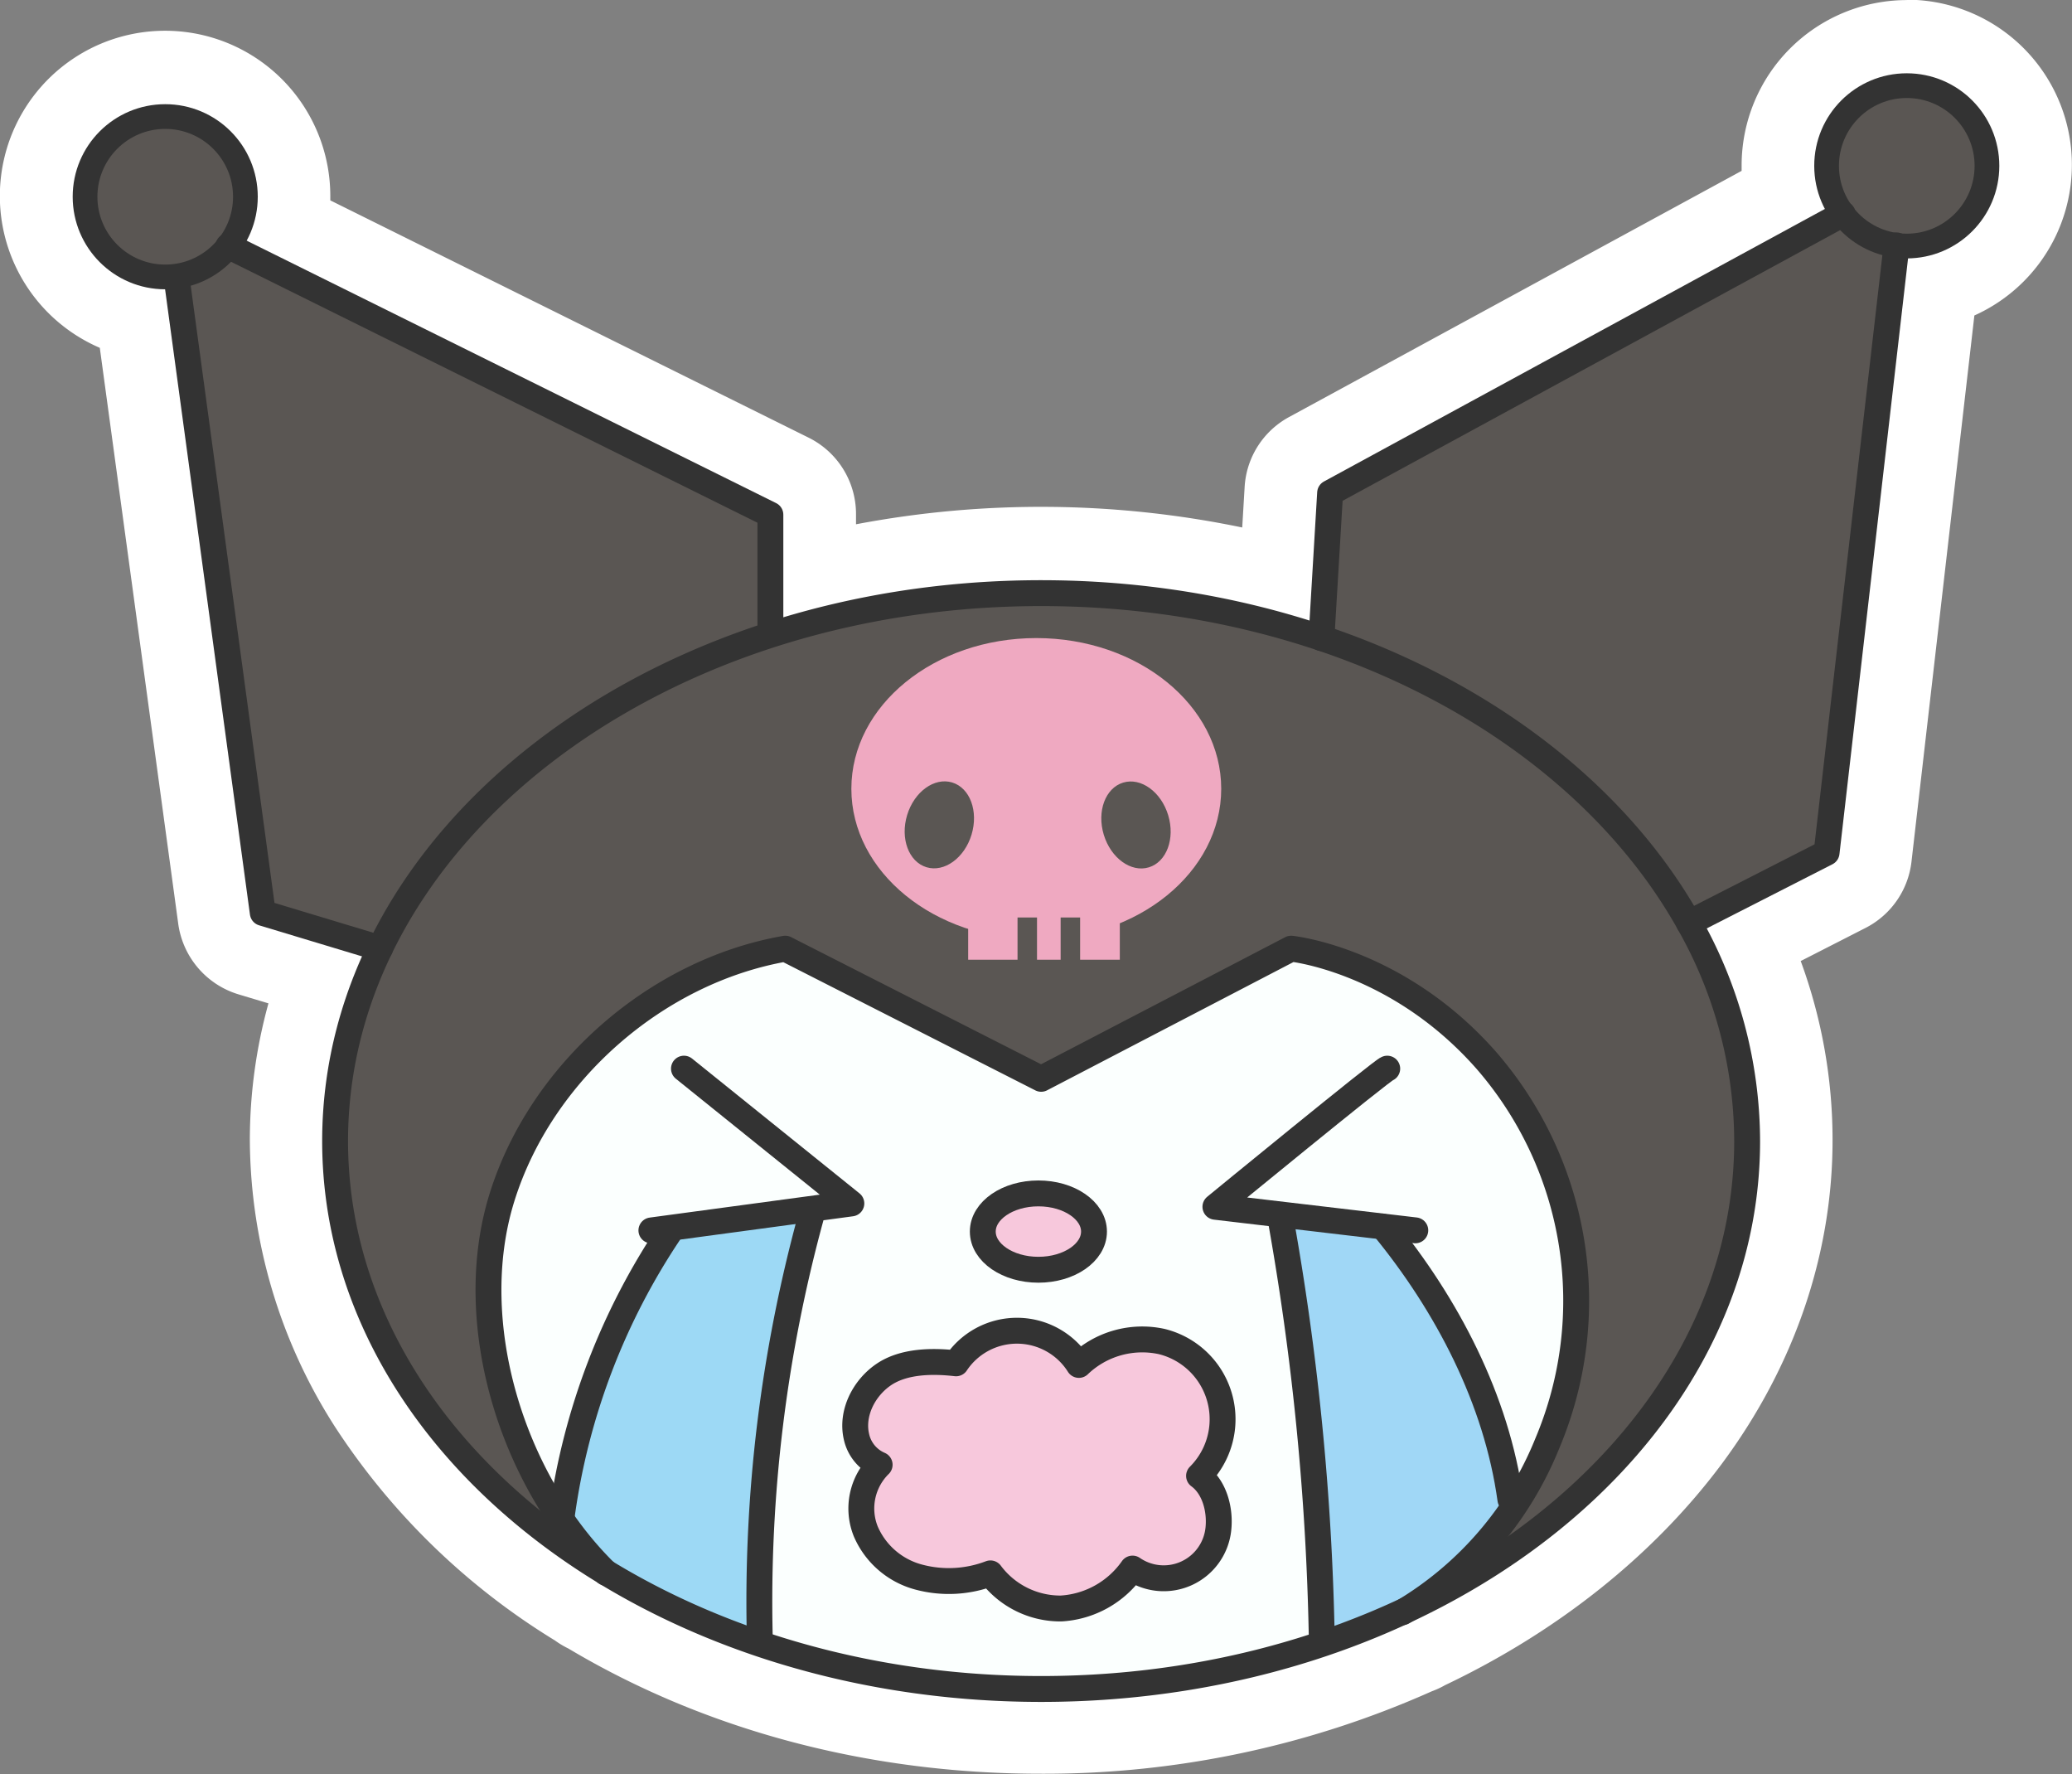 <svg xmlns="http://www.w3.org/2000/svg" viewBox="0 0 285.04 244"><rect x="0" y="0" width="285.04" height="244" fill="#808080" stroke="none"/><defs><style>.cls-1{fill:#fff;}.cls-2{fill:#5a5653;}.cls-3{fill:#fbfffe;}.cls-4{fill:#efa9c1;}.cls-5{fill:#f7c8dc;}.cls-6{fill:#a0d7f6;}.cls-7{fill:#9dd9f5;}.cls-8,.cls-9{fill:none;stroke:#333;stroke-linecap:round;stroke-linejoin:round;}.cls-8{stroke-width:3.4px;}.cls-9{stroke-width:3.56px;}</style></defs><g id="Layer_10"><path d="M150.71,269.26c-22.84,0-44.5-5.75-62.67-16.63a6.68,6.68,0,0,1-1.45-.88C61.3,236.05,46.8,212.52,46.8,187.11a66.18,66.18,0,0,1,3.84-22.18l-9-2.7a6.78,6.78,0,0,1-4.76-5.58L25.75,74.39A17.72,17.72,0,1,1,47.93,57.23a18.11,18.11,0,0,1-.35,3.52l68.89,34.14a6.74,6.74,0,0,1,3.77,6.07v7.61A130.63,130.63,0,0,1,183,109l.68-11.47A6.73,6.73,0,0,1,187.22,92l65.21-35.47A17.73,17.73,0,1,1,274.5,70.07l-9,78.16a6.76,6.76,0,0,1-3.65,5.26l-13,6.62a66.63,66.63,0,0,1,5.72,27c0,28.77-19.41,55.78-50.67,70.55l-.05,0a6.74,6.74,0,0,1-1.28.59A125.77,125.77,0,0,1,150.71,269.26Z" class="cls-1" transform="translate(-7.48 -30.26)"/><path d="M269.79,40.26A12.72,12.72,0,0,1,270,65.7l-9.43,82a1.79,1.79,0,0,1-1,1.39l-17.31,8.83a62.37,62.37,0,0,1,7.34,29.24c0,28-19.28,52.64-48.05,66.15l-.23.13a1.49,1.49,0,0,1-.49.2,120.16,120.16,0,0,1-50.13,10.67c-22.74,0-43.71-6-60.44-16.12a2,2,0,0,1-.7-.42v0c-23-14.13-37.76-36-37.76-60.59a61.89,61.89,0,0,1,5.51-25.39l-14.19-4.28A1.79,1.79,0,0,1,41.86,156L30.19,70a12.72,12.72,0,1,1,11.22-6.69l72.84,36.1a1.78,1.78,0,0,1,1,1.59V115.1a125.06,125.06,0,0,1,72.39.45l1.05-17.69a1.78,1.78,0,0,1,.93-1.46l68.93-37.49A12.57,12.57,0,0,1,257.07,53a12.74,12.74,0,0,1,12.72-12.73m0-10A22.75,22.75,0,0,0,247.07,53c0,.25,0,.51,0,.76L184.83,87.61a11.71,11.71,0,0,0-6.13,9.65l-.33,5.55a136.23,136.23,0,0,0-53.13-.44V101a11.72,11.72,0,0,0-6.55-10.56L52.92,57.82c0-.2,0-.39,0-.59A22.73,22.73,0,1,0,21.21,78.1L32,157.32a11.82,11.82,0,0,0,8.28,9.7l4.13,1.24a70.69,70.69,0,0,0-2.56,18.85,73.7,73.7,0,0,0,11.83,39.57,95.52,95.52,0,0,0,30.13,29.2A12.4,12.4,0,0,0,85.68,257c18.9,11.27,41.37,17.22,65,17.22a130.78,130.78,0,0,0,53.77-11.34,11.9,11.9,0,0,0,1.81-.84c15.65-7.44,28.82-18,38.11-30.48,9.95-13.41,15.21-28.79,15.21-44.49a71.29,71.29,0,0,0-4.38-24.63l8.89-4.54a11.73,11.73,0,0,0,6.35-9.14l8.65-75.11a22.71,22.71,0,0,0-9.33-43.43Z" class="cls-1" transform="translate(-7.48 -30.26)"/><path d="M210.74,246.45l14.68-10,10.63-11.58,7-14.17,4.38-16.32V180l-5.74-19.33-1.82-4.23,19-9.67,6.67-57.94,2.86-24.75,8.06-2.47,3.84-5.13.23-6-5.28-7L267,42.05l-5.37,5.19-2.79,4.65,1.39,6.52.77,2.14L191,97.74l-2.93,19.89L156.68,112l-26.45,1.54-16.77,4.06-.81-16.11s-33-17.18-33.44-17.39L40.46,64.87l.77-7.55s-.25-4.45-.77-4.82-5.9-6.21-5.9-6.21L26.45,47l-6.12,5.47-1.15,4.9L20,61.41l4.09,5.06,7.07,1.82,1.72-.11L33,77.71l10.44,76.92,15.58,5.92-5.47,16.69v11.13l3.86,17.95,2.33,9.32,9.81,14.18L78.92,238l20,13,32,10,34,1,25.13-6.14Z" class="cls-2" transform="translate(-7.48 -30.26)"/><polyline points="108.03 130.43 143.23 148.33 177.62 130.43 191.65 136.09 203.08 144.28 215.17 166 216.81 181.02 214.1 192.31 208.86 206.2 203.16 214.14 185.01 225.63 148.77 233.55 122.14 230.52 97.43 224.33 86.39 216.99 74.95 205.39 70.52 192.85 67.22 179.63 68.25 167.52 72.9 155.73 85.58 140.84 93.09 136.64 108.83 130.49" class="cls-3"/><rect width="20.86" height="9.72" x="133.19" y="122.28" class="cls-4"/><ellipse cx="142.56" cy="108.49" class="cls-4" rx="25.44" ry="20.73"/><ellipse cx="163.76" cy="143.72" class="cls-2" rx="4.63" ry="6.09" transform="translate(-42.13 23.42) rotate(-16.86)"/><ellipse cx="136.71" cy="143.72" class="cls-2" rx="6.09" ry="4.63" transform="translate(-47.97 202.6) rotate(-73.14)"/><rect width="2.68" height="8.6" x="139.98" y="126.19" class="cls-2"/><rect width="2.68" height="8.6" x="145.91" y="126.19" class="cls-2"/><path d="M142.57,200.27a5.56,5.56,0,0,0,4,3.73,15.36,15.36,0,0,0,5.7.19c1.77-.18,3.73-.47,4.87-1.84a4.35,4.35,0,0,0,.08-5.07,7.13,7.13,0,0,0-4.51-2.8C149.41,193.78,141.35,195.16,142.57,200.27Z" class="cls-5" transform="translate(-7.48 -30.26)"/><path d="M138.73,217.83a10,10,0,0,1,15-2.29,6.54,6.54,0,0,0,2.38,1.66c1.42.37,2.81-.54,4.15-1.15a10.64,10.64,0,0,1,11.64,17.49A7.94,7.94,0,0,1,163.51,247a14,14,0,0,1-19.81.76,12.7,12.7,0,0,1-13.85-2.28A12,12,0,0,1,127.57,232a9.36,9.36,0,0,1,.49-10.82C130.51,218.2,135.16,216.36,138.73,217.83Z" class="cls-5" transform="translate(-7.48 -30.26)"/><path d="M189.51,255.89a41.2,41.2,0,0,0,21.9-12.28,12.71,12.71,0,0,0,3.23-5.15c.65-2.45,0-5-.63-7.49-2.71-10.11-6.18-20.37-13.09-28.23a14,14,0,0,0-5.57-4.23,17.06,17.06,0,0,0-5.19-.68l-3.2-.08c-.79,0-2.35-.38-3.07,0-1.32.69.12,3.76.4,5,1,4.24,1.83,8.52,2.54,12.81a206.17,206.17,0,0,1,2.64,26C189.52,242.82,190.21,255.74,189.51,255.89Z" class="cls-6" transform="translate(-7.48 -30.26)"/><path d="M120.63,196.88c-4.32,5.86-5.45,13.41-6.45,20.62-1.8,13-3.61,26.15-2.72,39.27l-17.59-9.52c-3.48-1.87-7.27-4.14-8.33-7.94-.82-3,.27-6.09,1.34-9l7.75-20.79,1.94-5.2c.44-1.17.86-3.64,1.86-4.38s3.71-.88,5-1.14q2.7-.54,5.42-.93C109.84,197.76,120.63,196.67,120.63,196.88Z" class="cls-7" transform="translate(-7.48 -30.26)"/><circle cx="262.31" cy="22.81" r="11.03" class="cls-8"/><circle cx="22.73" cy="27.06" r="11.03" class="cls-8"/><path d="M247.83,187.2c0,41.62-43.48,75.36-97.12,75.36S53.58,228.82,53.58,187.2s43.49-75.36,97.13-75.36c39.9,0,74.18,18.67,89.12,45.36A61,61,0,0,1,247.83,187.2Z" class="cls-9" transform="translate(-7.48 -30.26)"/><polyline points="253.5 29.43 182.98 67.79 181.79 87.76" class="cls-9"/><polyline points="260.9 33.75 251.28 117.28 232.35 126.94" class="cls-9"/><polyline points="105.98 86.69 105.98 70.79 31.42 33.84" class="cls-9"/><polyline points="24.38 38.85 36.15 125.56 52.29 130.43" class="cls-9"/><path d="M200.43,252a47.83,47.83,0,0,0,19.91-23.22,50.41,50.41,0,0,0-8.41-52.7c-12.22-13.87-26.83-15.34-26.83-15.34l-34.39,17.9-35.2-17.9c-17.78,3.1-33.67,17.06-39,34.3s1.44,38.92,14.34,51.54" class="cls-9" transform="translate(-7.48 -30.26)"/><path d="M198.32,177.24c-.46,0-23.64,19-23.64,19l27.5,3.24" class="cls-9" transform="translate(-7.48 -30.26)"/><polyline points="94.09 146.98 117.12 165.52 89.61 169.23" class="cls-9"/><ellipse cx="142.85" cy="169.39" class="cls-9" rx="7.65" ry="5.25"/><path d="M183.57,197.47a364.82,364.82,0,0,1,5.74,58" class="cls-9" transform="translate(-7.48 -30.26)"/><path d="M197.76,199c8.79,10.7,15.61,23.77,17.5,37.49" class="cls-9" transform="translate(-7.48 -30.26)"/><path d="M139,217.77a10.07,10.07,0,0,1,16.9.22,12.59,12.59,0,0,1,11.38-3.22,11,11,0,0,1,5.15,18.48c2.11,1.54,2.92,4.59,2.67,7.19A7.56,7.56,0,0,1,163.28,246a12.92,12.92,0,0,1-9.84,5.49,12,12,0,0,1-9.71-4.83,16.05,16.05,0,0,1-9.83.52,11,11,0,0,1-7.31-6.27,8.44,8.44,0,0,1,1.9-9.19,5.47,5.47,0,0,1-3.19-3.86c-.74-3.21,1-6.66,3.73-8.53S135.69,217.39,139,217.77Z" class="cls-9" transform="translate(-7.48 -30.26)"/><path d="M119,197.79a200.42,200.42,0,0,0-7,57.56" class="cls-9" transform="translate(-7.48 -30.26)"/><path d="M84.8,238.47a92.48,92.48,0,0,1,14.86-38.84" class="cls-9" transform="translate(-7.48 -30.26)"/></g></svg>